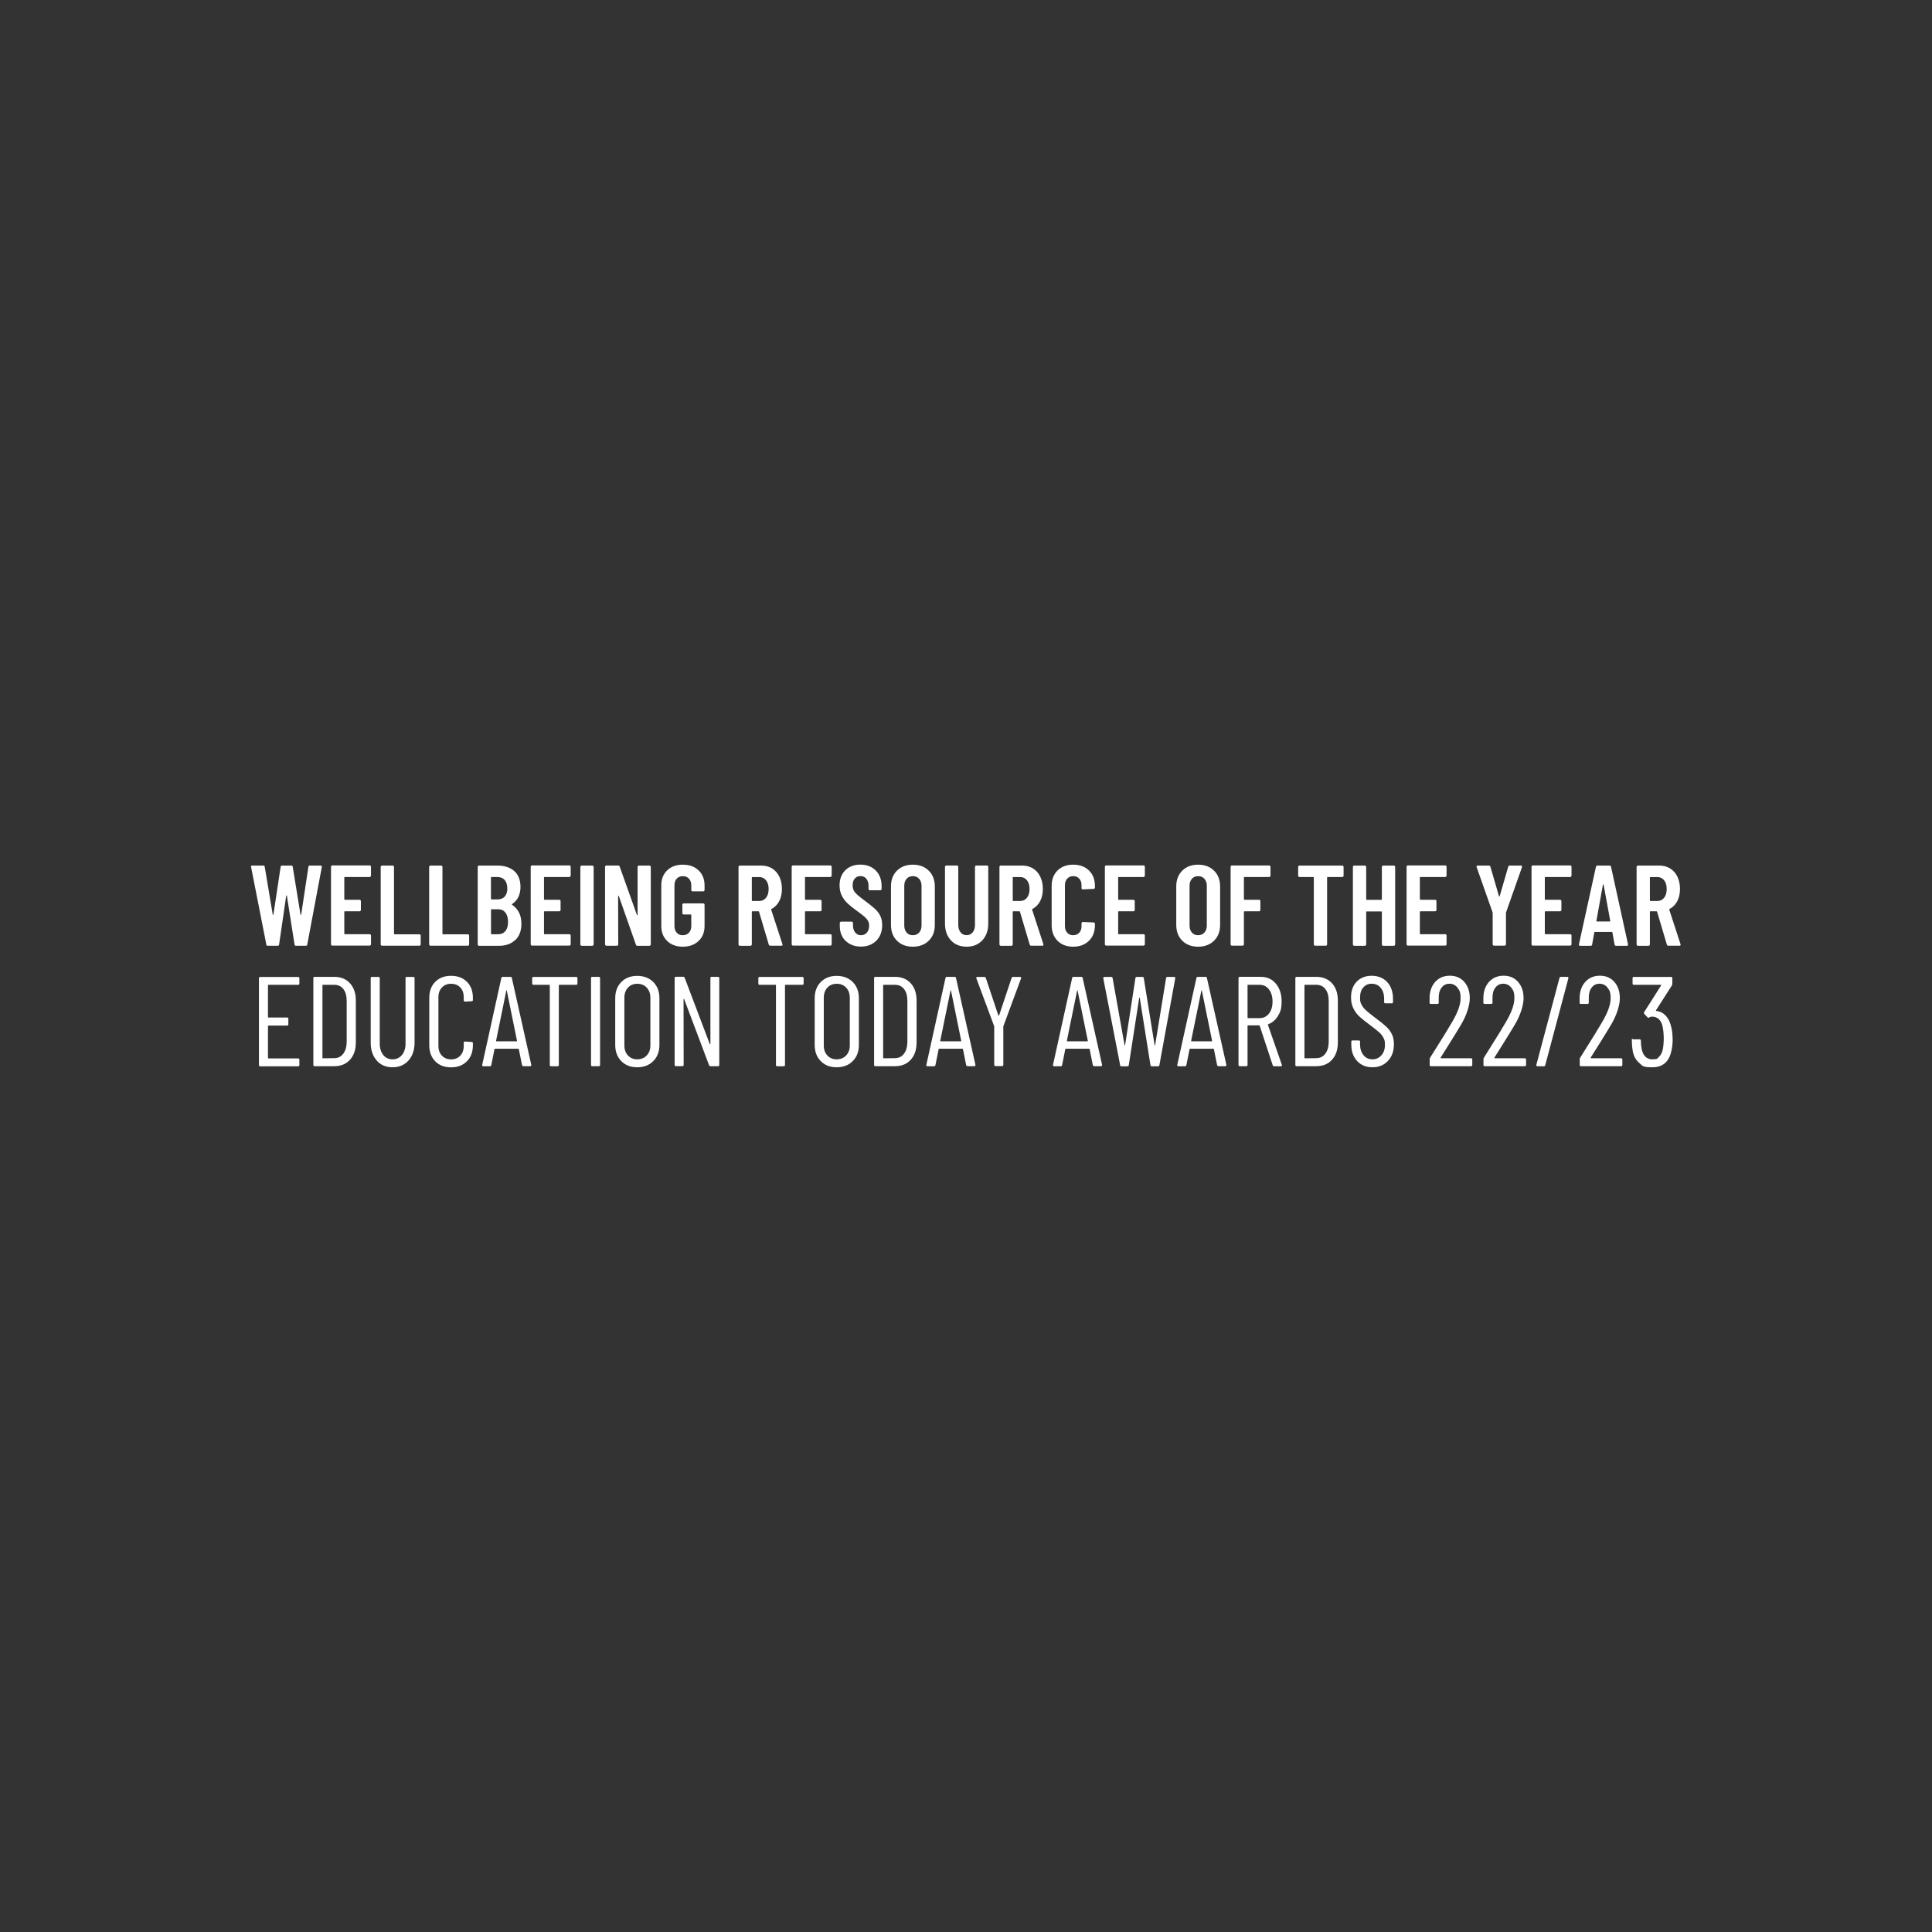 <?xml version="1.0" encoding="UTF-8"?>
<svg xmlns="http://www.w3.org/2000/svg" version="1.1" viewBox="0 0 3401.6 3401.6">
  <rect x="0" y="0" width="3401.6" height="3401.6" fill="#333333" stroke="none"/>
  <defs>
    <style>
      .cls-1 {
        fill: #fff;
      }
    </style>
  </defs>
  <!-- Generator: Adobe Illustrator 28.6.0, SVG Export Plug-In . SVG Version: 1.2.0 Build 709)  -->
  <g>
    <g id="Layer_1">
      <path id="WELLBEING" class="cls-1" d="M524.9,1733.9h-52.2c-.6,0-.9.3-.9.9v55.8c0,.6.3.9.9.9h32.8c1.5,0,2.2.7,2.2,2.2v9.7c0,1.5-.7,2.3-2.2,2.3h-32.8c-.6,0-.9.3-.9.9v56c0,.6.3.9.9.9h52.2c1.5,0,2.2.8,2.2,2.3v9.4c0,1.5-.7,2.2-2.2,2.2h-66.8c-1.5,0-2.2-.7-2.2-2.2v-152.9c0-1.5.7-2.2,2.2-2.2h66.8c1.5,0,2.2.8,2.2,2.2v9.4c0,1.5-.7,2.3-2.2,2.3ZM551.7,1875v-152.9c0-1.5.7-2.2,2.2-2.2h34.6c11.5,0,20.8,3.8,27.7,11.3,6.9,7.6,10.3,17.7,10.3,30.5v73.7c0,12.7-3.4,22.9-10.3,30.5-6.9,7.6-16.1,11.3-27.7,11.3h-34.6c-1.5,0-2.2-.7-2.2-2.2ZM568.6,1863.3l19.8-.2c6.6,0,11.9-2.6,15.8-7.6,4-5.1,6-12,6.2-20.7v-72.4c0-8.8-1.9-15.8-5.8-20.9-3.9-5.1-9.3-7.6-16.2-7.6h-19.8c-.6,0-.9.3-.9.9v127.7c0,.6.3.9.9.9ZM663.3,1867.2c-7-7.9-10.6-18.4-10.6-31.5v-113.5c0-1.5.7-2.2,2.2-2.2h11.5c1.5,0,2.2.8,2.2,2.2v115.3c0,8.2,2.1,14.9,6.2,20,4.1,5.1,9.6,7.6,16.3,7.6s12.4-2.5,16.6-7.6c4.2-5.1,6.3-11.8,6.3-20v-115.3c0-1.5.7-2.2,2.2-2.2h11.5c1.5,0,2.2.8,2.2,2.2v113.5c0,13-3.6,23.5-10.7,31.5-7.1,7.9-16.5,11.9-28.2,11.9s-20.8-4-27.9-11.9ZM766.3,1868.5c-7-7-10.5-16.5-10.5-28.3v-83.4c0-11.7,3.5-21,10.5-28.1,7-7,16.2-10.6,27.8-10.6s21,3.5,28,10.5c7,7,10.5,16.4,10.5,28.2v3.8c0,1.5-.7,2.2-2.2,2.2l-11.7.7c-1.5,0-2.2-.7-2.2-2.2v-5.6c0-7.1-2-12.7-6.1-17.1-4-4.3-9.4-6.5-16.2-6.5s-12,2.2-16.1,6.5c-4.1,4.3-6.2,10-6.2,17.1v85.9c0,7.1,2.1,12.7,6.2,17.1,4.1,4.3,9.5,6.5,16.1,6.5s12.1-2.2,16.2-6.5c4-4.3,6.1-10,6.1-17.1v-5.6c0-1.5.7-2.2,2.2-2.2l11.7.7c1.5,0,2.2.7,2.2,2.2v3.6c0,11.8-3.5,21.3-10.6,28.3-7,7.1-16.3,10.6-27.9,10.6s-20.8-3.5-27.8-10.6ZM919.1,1875.3l-5.6-27.9c0-.3-.1-.5-.3-.7s-.5-.2-.8-.2h-40.7c-.3,0-.6,0-.8.2-.2.1-.3.4-.3.7l-5.6,27.9c-.2,1.4-1,2-2.5,2h-11.5c-.7,0-1.3-.2-1.7-.7-.4-.4-.5-1-.3-1.8l33.7-152.9c.3-1.4,1.1-2,2.5-2h13.5c1.5,0,2.3.7,2.5,2l34.2,152.9v.4c0,1.4-.7,2-2,2h-11.7c-1.4,0-2.2-.7-2.5-2ZM874.1,1833.4h35.5c.5,0,.7-.3.7-.9l-18-88.3c-.2-.4-.3-.7-.5-.7s-.3.2-.4.7l-18,88.3c0,.6.2.9.7.9ZM1016.7,1722.2v9.4c0,1.5-.7,2.3-2.2,2.3h-29.7c-.6,0-.9.3-.9.9v140.3c0,1.5-.7,2.2-2.2,2.2h-11.5c-1.5,0-2.2-.7-2.2-2.2v-140.3c0-.6-.3-.9-.9-.9h-27.9c-1.5,0-2.2-.8-2.2-2.3v-9.4c0-1.5.7-2.2,2.2-2.2h75.3c1.5,0,2.2.8,2.2,2.2ZM1040.6,1875v-152.9c0-1.5.7-2.2,2.2-2.2h11.5c1.5,0,2.2.8,2.2,2.2v152.9c0,1.5-.7,2.2-2.2,2.2h-11.5c-1.5,0-2.2-.7-2.2-2.2ZM1093.9,1868.3c-7.1-7.2-10.7-16.7-10.7-28.5v-82.3c0-11.8,3.6-21.4,10.7-28.5,7.1-7.2,16.4-10.8,28-10.8s21.1,3.6,28.3,10.8c7.2,7.2,10.8,16.7,10.8,28.5v82.3c0,11.7-3.6,21.2-10.8,28.4-7.2,7.3-16.6,10.9-28.3,10.9s-20.9-3.6-28-10.8ZM1138.7,1858.3c4.3-4.6,6.4-10.5,6.4-17.6v-83.9c0-7.3-2.1-13.3-6.4-17.9-4.3-4.6-9.9-6.8-16.7-6.8s-12.2,2.3-16.4,6.8c-4.2,4.6-6.3,10.5-6.3,17.9v83.9c0,7.2,2.1,13.1,6.3,17.6,4.2,4.6,9.7,6.8,16.4,6.8s12.5-2.3,16.7-6.8ZM1253,1719.9h11.2c1.5,0,2.2.8,2.2,2.2v152.9c0,1.5-.7,2.2-2.2,2.2h-13.3c-1.2,0-2-.6-2.5-1.8l-43.8-116.2c-.1-.4-.4-.6-.7-.6-.3,0-.4.3-.4.8l.2,115.5c0,1.5-.7,2.2-2.2,2.2h-11.5c-1.5,0-2.2-.7-2.2-2.2v-152.9c0-1.5.7-2.2,2.2-2.2h13c1.2,0,2,.6,2.5,1.8l44.1,116.4c.1.4.4.6.7.6.3,0,.5-.3.5-.8v-115.8c0-1.5.7-2.2,2.2-2.2ZM1414.9,1722.2v9.4c0,1.5-.7,2.3-2.2,2.3h-29.7c-.6,0-.9.3-.9.9v140.3c0,1.5-.7,2.2-2.2,2.2h-11.5c-1.5,0-2.2-.7-2.2-2.2v-140.3c0-.6-.3-.9-.9-.9h-27.9c-1.5,0-2.2-.8-2.2-2.3v-9.4c0-1.5.7-2.2,2.2-2.2h75.3c1.5,0,2.2.8,2.2,2.2ZM1445.1,1868.3c-7.1-7.2-10.7-16.7-10.7-28.5v-82.3c0-11.8,3.6-21.4,10.7-28.5,7.1-7.2,16.4-10.8,28-10.8s21.1,3.6,28.3,10.8c7.2,7.2,10.8,16.7,10.8,28.5v82.3c0,11.7-3.6,21.2-10.8,28.4-7.2,7.3-16.6,10.9-28.3,10.9s-20.9-3.6-28-10.8ZM1489.8,1858.3c4.3-4.6,6.4-10.5,6.4-17.6v-83.9c0-7.3-2.1-13.3-6.4-17.9-4.3-4.6-9.9-6.8-16.7-6.8s-12.2,2.3-16.4,6.8c-4.2,4.6-6.3,10.5-6.3,17.9v83.9c0,7.2,2.1,13.1,6.3,17.6,4.2,4.6,9.7,6.8,16.4,6.8s12.5-2.3,16.7-6.8ZM1539,1875v-152.9c0-1.5.7-2.2,2.2-2.2h34.6c11.5,0,20.8,3.8,27.7,11.3,6.9,7.6,10.3,17.7,10.3,30.5v73.7c0,12.7-3.4,22.9-10.3,30.5-6.9,7.6-16.1,11.3-27.7,11.3h-34.6c-1.5,0-2.2-.7-2.2-2.2ZM1555.8,1863.3l19.8-.2c6.6,0,11.9-2.6,15.8-7.6,4-5.1,6-12,6.2-20.7v-72.4c0-8.8-1.9-15.8-5.8-20.9-3.9-5.1-9.3-7.6-16.2-7.6h-19.8c-.6,0-.9.3-.9.9v127.7c0,.6.3.9.9.9ZM1701.1,1875.3l-5.6-27.9c0-.3-.1-.5-.3-.7s-.5-.2-.8-.2h-40.7c-.3,0-.6,0-.8.2-.2.1-.3.4-.3.7l-5.6,27.9c-.2,1.4-1,2-2.5,2h-11.5c-.7,0-1.3-.2-1.7-.7-.4-.4-.5-1-.3-1.8l33.7-152.9c.3-1.4,1.1-2,2.5-2h13.5c1.5,0,2.3.7,2.5,2l34.2,152.9v.4c0,1.4-.7,2-2,2h-11.7c-1.4,0-2.2-.7-2.5-2ZM1656.2,1833.4h35.5c.5,0,.7-.3.7-.9l-18-88.3c-.2-.4-.3-.7-.5-.7s-.3.2-.4.7l-18,88.3c0,.6.2.9.7.9ZM1750.5,1874.8v-67.2c0-.6,0-1-.2-1.1l-31.2-83.8-.2-.9c0-1.2.7-1.8,2-1.8h12.1c1.3,0,2.2.6,2.7,1.8l22,65.9c.1.3.4.4.7.4s.5-.1.7-.4l22-65.9c.4-1.2,1.3-1.8,2.7-1.8h12.1c.7,0,1.3.3,1.7.8.4.5.4,1.2.1,1.9l-31,83.8c-.2.2-.2.5-.2,1.1v67.2c0,1.5-.7,2.2-2.2,2.2h-11.5c-1.5,0-2.2-.7-2.2-2.2ZM1924.1,1875.3l-5.6-27.9c0-.3-.1-.5-.3-.7s-.5-.2-.8-.2h-40.7c-.3,0-.6,0-.8.2-.2.1-.3.4-.3.7l-5.6,27.9c-.2,1.4-1,2-2.5,2h-11.5c-.7,0-1.3-.2-1.7-.7-.4-.4-.5-1-.3-1.8l33.7-152.9c.3-1.4,1.1-2,2.5-2h13.5c1.5,0,2.3.7,2.5,2l34.2,152.9v.4c0,1.4-.7,2-2,2h-11.7c-1.4,0-2.2-.7-2.5-2ZM1879.1,1833.4h35.5c.5,0,.7-.3.7-.9l-18-88.3c-.2-.4-.3-.7-.5-.7s-.3.2-.4.7l-18,88.3c0,.6.2.9.7.9ZM1972.2,1875.3l-29.7-152.9v-.4c0-1.4.7-2,2-2h11.9c1.5,0,2.3.7,2.5,2l21.1,118.2c.1.3.3.5.4.5s.3-.1.5-.5l18.2-118.2c.3-1.4,1-2,2.2-2h10.3c1.4,0,2.1.7,2.2,2l19.1,118.2c.1.3.3.5.5.5s.3-.1.4-.5l19.3-118.2c.3-1.4,1-2,2.2-2h11.9c.7,0,1.3.2,1.7.7.4.4.5,1.1.3,1.8l-27.9,152.9c-.2,1.4-1,2-2.5,2h-11c-1.2,0-2-.7-2.2-2l-18.9-118.7c-.1-.3-.3-.4-.6-.4s-.3.1-.3.4l-18.4,118.7c-.1,1.4-.9,2-2.2,2h-10.8c-1.4,0-2.2-.7-2.5-2ZM2142.9,1875.3l-5.6-27.9c0-.3-.1-.5-.3-.7s-.5-.2-.8-.2h-40.7c-.3,0-.6,0-.8.2-.2.1-.3.4-.3.7l-5.6,27.9c-.2,1.4-1,2-2.5,2h-11.5c-.7,0-1.3-.2-1.7-.7-.4-.4-.5-1-.3-1.8l33.7-152.9c.3-1.4,1.1-2,2.5-2h13.5c1.5,0,2.3.7,2.5,2l34.2,152.9v.4c0,1.4-.7,2-2,2h-11.7c-1.4,0-2.2-.7-2.5-2ZM2097.9,1833.4h35.5c.5,0,.7-.3.7-.9l-18-88.3c-.2-.4-.3-.7-.5-.7s-.3.2-.4.7l-18,88.3c0,.6.2.9.7.9ZM2240.8,1875.5l-22.9-69.5c-.2-.4-.5-.7-.9-.7h-19.6c-.6,0-.9.3-.9.9v68.8c0,1.5-.7,2.2-2.2,2.2h-11.5c-1.5,0-2.2-.7-2.2-2.2v-152.9c0-1.5.7-2.2,2.2-2.2h37.1c10.9,0,19.8,4,26.5,12,6.7,8,10.1,18.5,10.1,31.4s-2.1,18.1-6.3,25.2c-4.2,7.1-9.9,12-17.1,14.8-.6.2-.8.5-.7,1.1l24.5,70.4.2.9c0,1-.7,1.6-2,1.6h-11.7c-1.4,0-2.2-.6-2.7-1.8ZM2196.5,1734.8v56.9c0,.6.3.9.9.9h20.2c6.9,0,12.4-2.7,16.6-8,4.2-5.3,6.3-12.4,6.3-21.2s-2.1-16-6.3-21.4c-4.2-5.4-9.7-8.1-16.6-8.1h-20.2c-.6,0-.9.3-.9.9ZM2280.7,1875v-152.9c0-1.5.7-2.2,2.2-2.2h34.6c11.5,0,20.8,3.8,27.7,11.3,6.9,7.6,10.3,17.7,10.3,30.5v73.7c0,12.7-3.4,22.9-10.3,30.5-6.9,7.6-16.1,11.3-27.7,11.3h-34.6c-1.5,0-2.2-.7-2.2-2.2ZM2297.6,1863.3l19.8-.2c6.6,0,11.9-2.6,15.8-7.6,4-5.1,6-12,6.2-20.7v-72.4c0-8.8-1.9-15.8-5.8-20.9-3.9-5.1-9.3-7.6-16.2-7.6h-19.8c-.6,0-.9.3-.9.9v127.7c0,.6.3.9.9.9ZM2389.5,1868.1c-6.9-7.3-10.3-16.9-10.3-28.8v-5.2c0-1.5.7-2.2,2.2-2.2h11c1.5,0,2.2.7,2.2,2.2v4.5c0,7.9,2,14.3,6.1,19.2,4,4.9,9.3,7.3,15.7,7.3s11.5-2.3,15.7-7c4.2-4.6,6.3-10.8,6.3-18.4s-1-9.5-3-13.1c-2-3.7-4.6-6.9-7.9-9.7-3.2-2.8-8.6-7-16.1-12.7-7.5-5.5-13.4-10.3-17.8-14.3-4.3-4-7.9-8.7-10.7-14.3-2.8-5.6-4.2-12.1-4.2-19.6,0-11.7,3.4-20.9,10.1-27.8,6.7-6.8,15.5-10.2,26.3-10.2s20.5,3.7,27.3,11.1c6.8,7.4,10.2,17.3,10.2,29.6v5.6c0,1.5-.8,2.2-2.2,2.2h-11.2c-1.5,0-2.2-.7-2.2-2.2v-5.8c0-7.9-2-14.3-6-19.2-4-4.9-9.3-7.3-15.8-7.3s-10.9,2.1-14.8,6.4c-3.9,4.3-5.8,10.3-5.8,18.1s.9,8.7,2.6,12.3c1.7,3.5,4.3,6.9,7.8,10,3.4,3.1,8.5,7.3,15.3,12.4,9,6.6,15.7,12,20.1,16.1,4.4,4.1,7.8,8.6,10.2,13.5,2.4,4.9,3.6,10.8,3.6,17.6,0,12.3-3.5,22.1-10.6,29.6-7,7.4-16.1,11.1-27.2,11.1s-20.1-3.7-27-11ZM2536.5,1863c.1.2.4.3.7.3h52.8c1.5,0,2.2.8,2.2,2.3v9.4c0,1.5-.8,2.2-2.2,2.2h-70.6c-1.5,0-2.2-.7-2.2-2.2v-10.1c0-1.2.3-2.2.9-2.9,4.6-7.3,7.3-11.5,7.9-12.6,13.2-20.8,23.6-37.8,31.2-50.8,9.6-16.5,14.4-30.1,14.4-40.9s-1.8-14-5.4-18.7c-3.6-4.6-8.3-7-14.2-7s-10.3,2.3-13.8,6.8c-3.5,4.6-5.2,10.6-5.1,18.1v8.5c0,1.5-.7,2.2-2.2,2.2h-11.7c-1.5,0-2.2-.7-2.2-2.2v-9c.3-11.5,3.7-20.8,10.2-27.9,6.5-7,15-10.6,25.5-10.6s19,3.6,25.4,10.9c6.4,7.3,9.7,16.8,9.7,28.7s-5.3,30-16,47.6c-5.4,9.1-13,21.4-22.7,36.9l-12.6,20c-.1.3-.1.6,0,.8ZM2631.2,1863c.1.2.4.3.7.3h52.8c1.5,0,2.2.8,2.2,2.3v9.4c0,1.5-.8,2.2-2.2,2.2h-70.6c-1.5,0-2.2-.7-2.2-2.2v-10.1c0-1.2.3-2.2.9-2.9,4.6-7.3,7.3-11.5,7.9-12.6,13.2-20.8,23.6-37.8,31.2-50.8,9.6-16.5,14.4-30.1,14.4-40.9s-1.8-14-5.4-18.7c-3.6-4.6-8.3-7-14.2-7s-10.3,2.3-13.8,6.8c-3.5,4.6-5.2,10.6-5.1,18.1v8.5c0,1.5-.7,2.2-2.2,2.2h-11.7c-1.5,0-2.2-.7-2.2-2.2v-9c.3-11.5,3.7-20.8,10.2-27.9,6.5-7,15-10.6,25.5-10.6s19,3.6,25.4,10.9c6.4,7.3,9.7,16.8,9.7,28.7s-5.3,30-16,47.6c-5.4,9.1-13,21.4-22.7,36.9l-12.6,20c-.1.3-.1.6,0,.8ZM2705.3,1876.6c-.4-.4-.5-1-.3-1.8l40.7-152.9c.3-1.4,1.1-2,2.5-2h11.2c.7,0,1.3.2,1.7.7.4.4.5,1.1.3,1.8l-40.7,152.9c-.3,1.4-1.1,2-2.5,2h-11.2c-.8,0-1.3-.2-1.7-.7ZM2800.7,1863c.1.2.4.3.7.3h52.8c1.5,0,2.2.8,2.2,2.3v9.4c0,1.5-.8,2.2-2.2,2.2h-70.6c-1.5,0-2.2-.7-2.2-2.2v-10.1c0-1.2.3-2.2.9-2.9,4.6-7.3,7.3-11.5,7.9-12.6,13.2-20.8,23.6-37.8,31.2-50.8,9.6-16.5,14.4-30.1,14.4-40.9s-1.8-14-5.4-18.7c-3.6-4.6-8.3-7-14.2-7s-10.3,2.3-13.8,6.8c-3.5,4.6-5.2,10.6-5.1,18.1v8.5c0,1.5-.7,2.2-2.2,2.2h-11.7c-1.5,0-2.2-.7-2.2-2.2v-9c.3-11.5,3.7-20.8,10.2-27.9,6.5-7,15-10.6,25.5-10.6s19,3.6,25.4,10.9c6.4,7.3,9.7,16.8,9.7,28.7s-5.3,30-16,47.6c-5.4,9.1-13,21.4-22.7,36.9l-12.6,20c-.1.3-.1.6,0,.8ZM2945,1829.6c0,7.9-.8,15.2-2.5,21.8-4.2,18.4-15.3,27.7-33.3,27.7s-17.2-2.6-23.3-7.9c-6.1-5.2-9.9-12.5-11.4-21.8-.9-5.3-1.4-11-1.4-17.3s.7-2.2,2.2-2.2h11.5c1.5,0,2.2.8,2.2,2.2,0,5.4.5,10.3,1.4,14.6,2.5,12.3,8.8,18.4,18.7,18.4s8.5-1.4,11.7-4.3c3.1-2.8,5.4-7,6.7-12.4,1.2-6.3,1.8-13,1.8-20.2s-.9-17.3-2.7-23.6c-1.5-4.8-3.7-8.4-6.7-10.9-3-2.5-6.6-3.7-10.8-3.7s-3.1.4-5.2,1.4c-1.4.7-2.4.7-3.1-.2l-5.8-6.1c-.8-1.1-.8-2.1-.2-3.1l29.9-47c.1-.1.1-.4,0-.7s-.4-.4-.7-.4h-47.4c-1.5,0-2.2-.8-2.2-2.3v-9.4c0-1.5.7-2.2,2.2-2.2h65.6c1.5,0,2.2.8,2.2,2.2v10.1c0,.8-.3,1.7-.9,2.9l-27.9,43.6c-.1.3-.2.6-.1.8,0,.2.3.3.6.3,6,.6,11.2,3,15.6,7.3,4.4,4.3,7.6,9.8,9.6,16.7,2.4,7.6,3.6,16.2,3.6,25.6ZM468.9,1663l-26.8-136.4-.2-.8c0-1.2.7-1.8,2.2-1.8h19.4c1.6,0,2.5.7,2.6,2.2l14.1,84.1c.1.4.3.6.6.6s.5-.2.6-.6l12.7-84.1c.1-1.5,1-2.2,2.6-2.2h16.1c1.6,0,2.5.7,2.6,2.2l13.7,84.1c.1.4.3.6.6.6s.5-.2.6-.6l12.7-84.1c.1-1.5,1-2.2,2.6-2.2h18.8c1.7,0,2.5.9,2.2,2.6l-25.6,136.4c-.1,1.5-1,2.2-2.6,2.2h-17.2c-1.6,0-2.5-.7-2.6-2.2l-13.5-85.8c-.1-.5-.3-.8-.6-.8s-.5.3-.6.8l-12.5,85.8c-.1,1.5-1,2.2-2.6,2.2h-17.4c-1.6,0-2.5-.7-2.6-2.2ZM652.5,1543.4c-.5.5-1,.7-1.7.7h-43.6c-.7,0-1,.3-1,1v38.1c0,.7.3,1,1,1h25.8c.7,0,1.2.2,1.7.7.5.5.7,1,.7,1.7v15.5c0,.7-.2,1.2-.7,1.7-.5.5-1,.7-1.7.7h-25.8c-.7,0-1,.3-1,1v38.3c0,.7.3,1,1,1h43.6c.7,0,1.2.2,1.7.7.5.5.7,1,.7,1.7v15.3c0,.7-.2,1.2-.7,1.7s-1,.7-1.7.7h-65.6c-.7,0-1.2-.2-1.7-.7-.5-.5-.7-1-.7-1.7v-136.4c0-.7.2-1.2.7-1.7.5-.5,1-.7,1.7-.7h65.6c.7,0,1.2.2,1.7.7.5.5.7,1,.7,1.7v15.3c0,.7-.2,1.2-.7,1.7ZM671,1664.5c-.5-.5-.7-1-.7-1.7v-136.4c0-.7.2-1.2.7-1.7.5-.5,1-.7,1.7-.7h18.6c.7,0,1.2.2,1.7.7.5.5.7,1,.7,1.7v117.6c0,.7.3,1,1,1h43.6c.7,0,1.2.2,1.7.7.5.5.7,1,.7,1.7v15.3c0,.7-.2,1.2-.7,1.7s-1,.7-1.7.7h-65.6c-.7,0-1.2-.2-1.7-.7ZM756.3,1664.5c-.5-.5-.7-1-.7-1.7v-136.4c0-.7.2-1.2.7-1.7.5-.5,1-.7,1.7-.7h18.6c.7,0,1.2.2,1.7.7.5.5.7,1,.7,1.7v117.6c0,.7.3,1,1,1h43.6c.7,0,1.2.2,1.7.7.5.5.7,1,.7,1.7v15.3c0,.7-.2,1.2-.7,1.7s-1,.7-1.7.7h-65.6c-.7,0-1.2-.2-1.7-.7ZM907.1,1655.1c-7.2,6.7-16.6,10.1-28.1,10.1h-35.5c-.7,0-1.2-.2-1.7-.7-.5-.5-.7-1-.7-1.7v-136.4c0-.7.2-1.2.7-1.7.5-.5,1-.7,1.7-.7h31.9c12.8,0,22.8,3.2,30.1,9.7,7.3,6.5,10.9,15.9,10.9,28.2s-4.9,23.7-14.7,29.7c-.7.4-.8.8-.4,1.2,5.2,3.4,9.3,7.9,12.3,13.5,3,5.7,4.4,12.4,4.4,20.2,0,12.4-3.6,21.9-10.8,28.7ZM864.4,1545.1v37.5c0,.7.3,1,1,1h10.3c5.5,0,9.8-1.7,12.9-5,3.1-3.4,4.6-8.1,4.6-14.3s-1.6-11.4-4.6-14.9c-3.1-3.5-7.4-5.3-12.9-5.3h-10.3c-.7,0-1,.3-1,1ZM889.9,1639.2c3.1-3.8,4.6-9.1,4.6-15.9s-1.5-12.5-4.6-16.4c-3.1-4-7.3-6-12.7-6h-11.7c-.7,0-1,.3-1,1v42c0,.7.3,1,1,1h11.7c5.4,0,9.6-1.9,12.7-5.7ZM1004.1,1543.4c-.5.5-1,.7-1.7.7h-43.6c-.7,0-1,.3-1,1v38.1c0,.7.3,1,1,1h25.8c.7,0,1.2.2,1.7.7.5.5.7,1,.7,1.7v15.5c0,.7-.2,1.2-.7,1.7-.5.5-1,.7-1.7.7h-25.8c-.7,0-1,.3-1,1v38.3c0,.7.3,1,1,1h43.6c.7,0,1.2.2,1.7.7.5.5.7,1,.7,1.7v15.3c0,.7-.2,1.2-.7,1.7-.5.5-1,.7-1.7.7h-65.6c-.7,0-1.2-.2-1.7-.7-.5-.5-.7-1-.7-1.7v-136.4c0-.7.2-1.2.7-1.7.5-.5,1-.7,1.7-.7h65.6c.7,0,1.2.2,1.7.7.5.5.7,1,.7,1.7v15.3c0,.7-.2,1.2-.7,1.7ZM1022.5,1664.5c-.5-.5-.7-1-.7-1.7v-136.4c0-.7.2-1.2.7-1.7.5-.5,1-.7,1.7-.7h18.6c.7,0,1.2.2,1.7.7.5.5.7,1,.7,1.7v136.4c0,.7-.2,1.2-.7,1.7s-1,.7-1.7.7h-18.6c-.7,0-1.2-.2-1.7-.7ZM1123.3,1524.7c.5-.5,1-.7,1.7-.7h18.4c.7,0,1.2.2,1.7.7.5.5.7,1,.7,1.7v136.4c0,.7-.2,1.2-.7,1.7-.5.5-1,.7-1.7.7h-21.2c-1.3,0-2.2-.7-2.6-2l-30.1-85.6c-.1-.4-.4-.6-.7-.5-.3,0-.5.3-.5.7l.2,84.9c0,.7-.2,1.2-.7,1.7-.5.5-1,.7-1.7.7h-18.4c-.7,0-1.2-.2-1.7-.7-.5-.5-.7-1-.7-1.7v-136.4c0-.7.2-1.2.7-1.7.5-.5,1-.7,1.7-.7h20.8c1.3,0,2.2.7,2.6,2l30.3,85c.1.4.4.6.7.5.3,0,.5-.3.5-.7v-84.3c0-.7.2-1.2.7-1.7ZM1174.7,1656.8c-6.9-6.7-10.4-15.5-10.4-26.5v-71.4c0-11,3.5-19.9,10.4-26.5,6.9-6.7,16.1-10,27.5-10s20.7,3.3,27.7,10c7.1,6.7,10.6,15.6,10.6,26.7v7.9c0,.7-.2,1.2-.7,1.7-.5.5-1,.7-1.7.7h-18.6c-.7,0-1.2-.2-1.7-.7-.5-.5-.7-1-.7-1.7v-8.3c0-4.8-1.4-8.7-4.1-11.7-2.8-3-6.4-4.4-10.8-4.4s-8,1.5-10.7,4.4c-2.7,3-4,6.9-4,11.7v71.8c0,4.8,1.3,8.7,4,11.7,2.7,3,6.3,4.4,10.7,4.4s8-1.5,10.8-4.4c2.8-3,4.1-6.9,4.1-11.7v-19.4c0-.7-.3-1-1-1h-12.3c-.7,0-1.2-.2-1.7-.7-.5-.5-.7-1-.7-1.7v-14.7c0-.7.2-1.2.7-1.7.5-.5,1-.7,1.7-.7h34.3c.7,0,1.2.2,1.7.7.5.5.7,1.1.7,1.7v37.3c0,11-3.5,19.9-10.6,26.5-7.1,6.7-16.3,10-27.7,10s-20.6-3.3-27.5-10ZM1353.6,1663.2l-17.2-57.9c-.3-.5-.6-.8-1-.8h-10.7c-.7,0-1,.3-1,1v57.3c0,.7-.2,1.2-.7,1.7-.5.5-1,.7-1.7.7h-18.6c-.7,0-1.2-.2-1.7-.7-.5-.5-.7-1-.7-1.7v-136.4c0-.7.2-1.2.7-1.7.5-.5,1-.7,1.7-.7h37.9c7.1,0,13.4,1.7,18.9,5.1,5.4,3.4,9.7,8.3,12.7,14.5,3,6.3,4.5,13.4,4.5,21.5s-1.6,15.5-4.8,21.6c-3.2,6.1-7.7,10.6-13.5,13.7-.5.1-.7.5-.6,1.2l19.8,60.7c.1.3.2.6.2,1,0,1.2-.7,1.8-2.2,1.8h-19.4c-1.3,0-2.2-.7-2.6-2ZM1323.7,1545.1v40.2c0,.7.3,1,1,1h12.3c4.8,0,8.8-1.9,11.8-5.7,3-3.8,4.5-8.9,4.5-15.3s-1.5-11.6-4.5-15.4c-3-3.8-7-5.7-11.8-5.7h-12.3c-.7,0-1,.3-1,1ZM1463.6,1543.4c-.5.5-1,.7-1.7.7h-43.6c-.7,0-1,.3-1,1v38.1c0,.7.3,1,1,1h25.8c.7,0,1.2.2,1.7.7.5.5.7,1,.7,1.7v15.5c0,.7-.2,1.2-.7,1.7-.5.5-1,.7-1.7.7h-25.8c-.7,0-1,.3-1,1v38.3c0,.7.3,1,1,1h43.6c.7,0,1.2.2,1.7.7.5.5.7,1,.7,1.7v15.3c0,.7-.2,1.2-.7,1.7s-1,.7-1.7.7h-65.6c-.7,0-1.2-.2-1.7-.7-.5-.5-.7-1-.7-1.7v-136.4c0-.7.2-1.2.7-1.7.5-.5,1-.7,1.7-.7h65.6c.7,0,1.2.2,1.7.7.5.5.7,1,.7,1.7v15.3c0,.7-.2,1.2-.7,1.7ZM1488.9,1656.7c-6.9-6.7-10.3-15.5-10.3-26.4v-5.2c0-.7.2-1.2.7-1.7.5-.5,1-.7,1.7-.7h18.4c.7,0,1.2.2,1.7.7.5.5.7,1,.7,1.7v4c0,5.3,1.3,9.5,3.9,12.7,2.6,3.2,6,4.8,10.2,4.8s7.6-1.5,10.3-4.5c2.7-3,4-7,4-12s-.7-6.5-2.2-9.1c-1.5-2.6-3.6-5-6.3-7.3s-7-5.6-12.9-9.9c-6.7-4.8-12.1-9.1-16.2-12.9-4.1-3.8-7.5-8.3-10.3-13.6-2.8-5.3-4.1-11.5-4.1-18.5,0-11.2,3.4-20,10.1-26.6,6.7-6.6,15.6-9.9,26.6-9.9s20.2,3.5,27,10.4c6.9,6.9,10.3,16.1,10.3,27.5v4.9c0,.7-.2,1.2-.7,1.7-.5.5-1,.7-1.7.7h-18.2c-.7,0-1.2-.2-1.7-.7s-.7-1-.7-1.7v-5.3c0-5.3-1.3-9.4-3.9-12.6-2.6-3.2-6.1-4.7-10.4-4.7s-7.3,1.4-9.9,4.3c-2.6,2.9-3.8,6.9-3.8,12s1.4,8.9,4.1,12.3c2.8,3.4,8.2,8,16.2,13.9,8.2,6.1,14.4,11,18.6,14.8,4.2,3.8,7.4,8,9.7,12.6s3.4,10,3.4,16.3c0,11.4-3.4,20.6-10.3,27.5-6.9,6.9-15.9,10.4-27,10.4s-20.2-3.4-27-10.1ZM1579.3,1656.3c-7.1-7-10.6-16.3-10.6-27.8v-67.8c0-11.6,3.5-20.8,10.6-27.8,7.1-7,16.4-10.5,27.9-10.5s20.9,3.5,28,10.5c7.1,7,10.7,16.3,10.7,27.8v67.8c0,11.6-3.6,20.8-10.7,27.8-7.1,7-16.5,10.5-28,10.5s-20.9-3.5-27.9-10.5ZM1618.3,1641.9c2.8-3.2,4.2-7.3,4.2-12.4v-69.8c0-5.1-1.4-9.2-4.2-12.4-2.8-3.2-6.5-4.7-11.1-4.7s-8.2,1.6-11,4.7c-2.8,3.2-4.1,7.3-4.1,12.4v69.8c0,5.1,1.4,9.3,4.1,12.4,2.8,3.2,6.4,4.7,11,4.7s8.3-1.6,11.1-4.7ZM1674.2,1655.6c-6.9-7.5-10.4-17.3-10.4-29.6v-99.7c0-.7.2-1.2.7-1.7.5-.5,1-.7,1.7-.7h18.6c.7,0,1.2.2,1.7.7.5.5.7,1,.7,1.7v102.1c0,5.4,1.3,9.7,4,13.1,2.7,3.4,6.3,5,10.7,5s8-1.7,10.7-5c2.7-3.4,4-7.7,4-13.1v-102.1c0-.7.2-1.2.7-1.7.5-.5,1-.7,1.7-.7h18.6c.7,0,1.2.2,1.7.7.5.5.7,1,.7,1.7v99.7c0,12.2-3.5,22.1-10.5,29.6-7,7.5-16.2,11.2-27.6,11.2s-20.8-3.7-27.7-11.2ZM1813,1663.2l-17.2-57.9c-.3-.5-.6-.8-1-.8h-10.7c-.7,0-1,.3-1,1v57.3c0,.7-.2,1.2-.7,1.7-.5.5-1,.7-1.7.7h-18.6c-.7,0-1.2-.2-1.7-.7-.5-.5-.7-1-.7-1.7v-136.4c0-.7.2-1.2.7-1.7.5-.5,1-.7,1.7-.7h37.9c7.1,0,13.4,1.7,18.9,5.1,5.4,3.4,9.7,8.3,12.7,14.5,3,6.3,4.5,13.4,4.5,21.5s-1.6,15.5-4.8,21.6c-3.2,6.1-7.7,10.6-13.5,13.7-.5.1-.7.5-.6,1.2l19.8,60.7c.1.3.2.6.2,1,0,1.2-.7,1.8-2.2,1.8h-19.4c-1.3,0-2.2-.7-2.6-2ZM1783.1,1545.1v40.2c0,.7.3,1,1,1h12.3c4.8,0,8.8-1.9,11.8-5.7,3-3.8,4.5-8.9,4.5-15.3s-1.5-11.6-4.5-15.4-7-5.7-11.8-5.7h-12.3c-.7,0-1,.3-1,1ZM1862,1656.4c-6.9-6.9-10.4-16.1-10.4-27.5v-68.8c0-11.6,3.5-20.7,10.4-27.5,6.9-6.8,16.1-10.2,27.5-10.2s20.9,3.4,27.8,10.2c7,6.8,10.5,16,10.5,27.5v2.4c0,.7-.2,1.3-.7,1.8s-1,.8-1.7.8l-18.8.8c-1.6,0-2.4-.8-2.4-2.4v-5c0-4.7-1.3-8.5-4-11.5s-6.3-4.4-10.7-4.4-7.8,1.5-10.5,4.4c-2.7,3-4,6.8-4,11.5v72.2c0,4.7,1.3,8.5,4,11.5,2.7,3,6.2,4.4,10.5,4.4s8-1.5,10.7-4.4c2.7-3,4-6.8,4-11.5v-5c0-.7.2-1.2.7-1.7s1-.7,1.7-.7l18.8.8c.7,0,1.2.2,1.7.7.5.5.7,1,.7,1.7v2.4c0,11.4-3.5,20.6-10.5,27.5-7,6.9-16.3,10.4-27.8,10.4s-20.6-3.5-27.5-10.4ZM2015,1543.4c-.5.5-1,.7-1.7.7h-43.6c-.7,0-1,.3-1,1v38.1c0,.7.3,1,1,1h25.8c.7,0,1.2.2,1.7.7.5.5.7,1,.7,1.7v15.5c0,.7-.2,1.2-.7,1.7-.5.5-1,.7-1.7.7h-25.8c-.7,0-1,.3-1,1v38.3c0,.7.3,1,1,1h43.6c.7,0,1.2.2,1.7.7.5.5.7,1,.7,1.7v15.3c0,.7-.2,1.2-.7,1.7-.5.5-1,.7-1.7.7h-65.6c-.7,0-1.2-.2-1.7-.7-.5-.5-.7-1-.7-1.7v-136.4c0-.7.2-1.2.7-1.7.5-.5,1-.7,1.7-.7h65.6c.7,0,1.2.2,1.7.7.5.5.7,1,.7,1.7v15.3c0,.7-.2,1.2-.7,1.7ZM2081.6,1656.3c-7.1-7-10.6-16.3-10.6-27.8v-67.8c0-11.6,3.5-20.8,10.6-27.8,7.1-7,16.4-10.5,27.9-10.5s20.9,3.5,28,10.5c7.1,7,10.7,16.3,10.7,27.8v67.8c0,11.6-3.6,20.8-10.7,27.8-7.1,7-16.5,10.5-28,10.5s-20.9-3.5-27.9-10.5ZM2120.6,1641.9c2.8-3.2,4.2-7.3,4.2-12.4v-69.8c0-5.1-1.4-9.2-4.2-12.4-2.8-3.2-6.5-4.7-11.1-4.7s-8.2,1.6-11,4.7c-2.8,3.2-4.1,7.3-4.1,12.4v69.8c0,5.1,1.4,9.3,4.1,12.4,2.8,3.2,6.4,4.7,11,4.7s8.3-1.6,11.1-4.7ZM2236.2,1543.4c-.5.5-1,.7-1.7.7h-43.4c-.7,0-1,.3-1,1v38.1c0,.7.3,1,1,1h25.6c.7,0,1.2.2,1.7.7.5.5.7,1,.7,1.7v15.5c0,.7-.2,1.2-.7,1.7s-1,.7-1.7.7h-25.6c-.7,0-1,.3-1,1v57.1c0,.7-.2,1.2-.7,1.7-.5.5-1,.7-1.7.7h-18.6c-.7,0-1.2-.2-1.7-.7-.5-.5-.7-1-.7-1.7v-136.4c0-.7.2-1.2.7-1.7.5-.5,1-.7,1.7-.7h65.4c.7,0,1.2.2,1.7.7.5.5.7,1,.7,1.7v15.3c0,.7-.2,1.2-.7,1.7ZM2364.9,1524.7c.5.5.7,1,.7,1.7v15.3c0,.7-.2,1.2-.7,1.7-.5.5-1,.7-1.7.7h-25.6c-.7,0-1,.3-1,1v117.6c0,.7-.2,1.2-.7,1.7-.5.5-1,.7-1.7.7h-18.6c-.7,0-1.2-.2-1.7-.7-.5-.5-.7-1-.7-1.7v-117.6c0-.7-.3-1-1-1h-24.2c-.7,0-1.2-.2-1.7-.7-.5-.5-.7-1-.7-1.7v-15.3c0-.7.2-1.2.7-1.7.5-.5,1-.7,1.7-.7h75.3c.7,0,1.2.2,1.7.7ZM2433.7,1524.7c.5-.5,1-.7,1.7-.7h18.6c.7,0,1.2.2,1.7.7.5.5.7,1,.7,1.7v136.4c0,.7-.2,1.2-.7,1.7-.5.5-1,.7-1.7.7h-18.6c-.7,0-1.2-.2-1.7-.7s-.7-1-.7-1.7v-57.1c0-.7-.3-1-1-1h-25.6c-.7,0-1,.3-1,1v57.1c0,.7-.2,1.2-.7,1.7-.5.5-1,.7-1.7.7h-18.6c-.7,0-1.2-.2-1.7-.7-.5-.5-.7-1-.7-1.7v-136.4c0-.7.2-1.2.7-1.7.5-.5,1-.7,1.7-.7h18.6c.7,0,1.2.2,1.7.7.5.5.7,1,.7,1.7v56.9c0,.7.3,1,1,1h25.6c.7,0,1-.3,1-1v-56.9c0-.7.2-1.2.7-1.7ZM2546.2,1543.4c-.5.5-1,.7-1.7.7h-43.6c-.7,0-1,.3-1,1v38.1c0,.7.3,1,1,1h25.8c.7,0,1.2.2,1.7.7.5.5.7,1,.7,1.7v15.5c0,.7-.2,1.2-.7,1.7-.5.5-1,.7-1.7.7h-25.8c-.7,0-1,.3-1,1v38.3c0,.7.3,1,1,1h43.6c.7,0,1.2.2,1.7.7.5.5.7,1,.7,1.7v15.3c0,.7-.2,1.2-.7,1.7-.5.5-1,.7-1.7.7h-65.6c-.7,0-1.2-.2-1.7-.7-.5-.5-.7-1-.7-1.7v-136.4c0-.7.2-1.2.7-1.7.5-.5,1-.7,1.7-.7h65.6c.7,0,1.2.2,1.7.7.5.5.7,1,.7,1.7v15.3c0,.7-.2,1.2-.7,1.7ZM2628.8,1664.3c-.5-.5-.7-1-.7-1.7v-55.1l-.2-1.2-28-79.5c-.1-.3-.2-.6-.2-1,0-1.2.7-1.8,2.2-1.8h19.4c1.5,0,2.4.7,2.8,2l15.1,51.9c.1.4.3.6.6.6s.5-.2.6-.6l15.1-51.9c.4-1.3,1.3-2,2.8-2h19.4c.8,0,1.4.2,1.8.7.4.5.5,1.2.2,2.1l-28,79.5-.2,1.2v55.1c0,.7-.2,1.2-.7,1.7-.5.5-1,.7-1.7.7h-18.6c-.7,0-1.2-.2-1.7-.7ZM2766.2,1543.4c-.5.5-1,.7-1.7.7h-43.6c-.7,0-1,.3-1,1v38.1c0,.7.3,1,1,1h25.8c.7,0,1.2.2,1.7.7.5.5.7,1,.7,1.7v15.5c0,.7-.2,1.2-.7,1.7-.5.5-1,.7-1.7.7h-25.8c-.7,0-1,.3-1,1v38.3c0,.7.3,1,1,1h43.6c.7,0,1.2.2,1.7.7.5.5.7,1,.7,1.7v15.3c0,.7-.2,1.2-.7,1.7-.5.5-1,.7-1.7.7h-65.6c-.7,0-1.2-.2-1.7-.7-.5-.5-.7-1-.7-1.7v-136.4c0-.7.2-1.2.7-1.7.5-.5,1-.7,1.7-.7h65.6c.7,0,1.2.2,1.7.7.5.5.7,1,.7,1.7v15.3c0,.7-.2,1.2-.7,1.7ZM2842.7,1663l-3.8-21.2c0-.7-.4-1-1.2-1h-29.5c-.8,0-1.2.3-1.2,1l-3.8,21.2c-.1,1.5-1,2.2-2.6,2.2h-18.4c-1.9,0-2.6-.9-2.2-2.6l29.9-136.4c.3-1.5,1.1-2.2,2.6-2.2h21.4c1.5,0,2.4.7,2.6,2.2l29.9,136.4v.8c0,1.2-.7,1.8-2.2,1.8h-18.8c-1.6,0-2.5-.7-2.6-2.2ZM2811.7,1622.4h22.4c.8,0,1.1-.3,1-1l-11.7-63.8c-.1-.4-.3-.6-.6-.6s-.5.2-.6.6l-11.5,63.8c-.1.7.2,1,1,1ZM2934.8,1663.2l-17.2-57.9c-.3-.5-.6-.8-1-.8h-10.7c-.7,0-1,.3-1,1v57.3c0,.7-.2,1.2-.7,1.7-.5.5-1,.7-1.7.7h-18.6c-.7,0-1.2-.2-1.7-.7-.5-.5-.7-1-.7-1.7v-136.4c0-.7.2-1.2.7-1.7.5-.5,1-.7,1.7-.7h37.9c7.1,0,13.4,1.7,18.9,5.1,5.4,3.4,9.7,8.3,12.7,14.5,3,6.3,4.5,13.4,4.5,21.5s-1.6,15.5-4.8,21.6c-3.2,6.1-7.7,10.6-13.5,13.7-.5.1-.7.5-.6,1.2l19.8,60.7c.1.3.2.6.2,1,0,1.2-.7,1.8-2.2,1.8h-19.4c-1.3,0-2.2-.7-2.6-2ZM2904.9,1545.1v40.2c0,.7.3,1,1,1h12.3c4.8,0,8.8-1.9,11.8-5.7,3-3.8,4.5-8.9,4.5-15.3s-1.5-11.6-4.5-15.4c-3-3.8-7-5.7-11.8-5.7h-12.3c-.7,0-1,.3-1,1Z"/>
    </g>
  </g>
</svg>